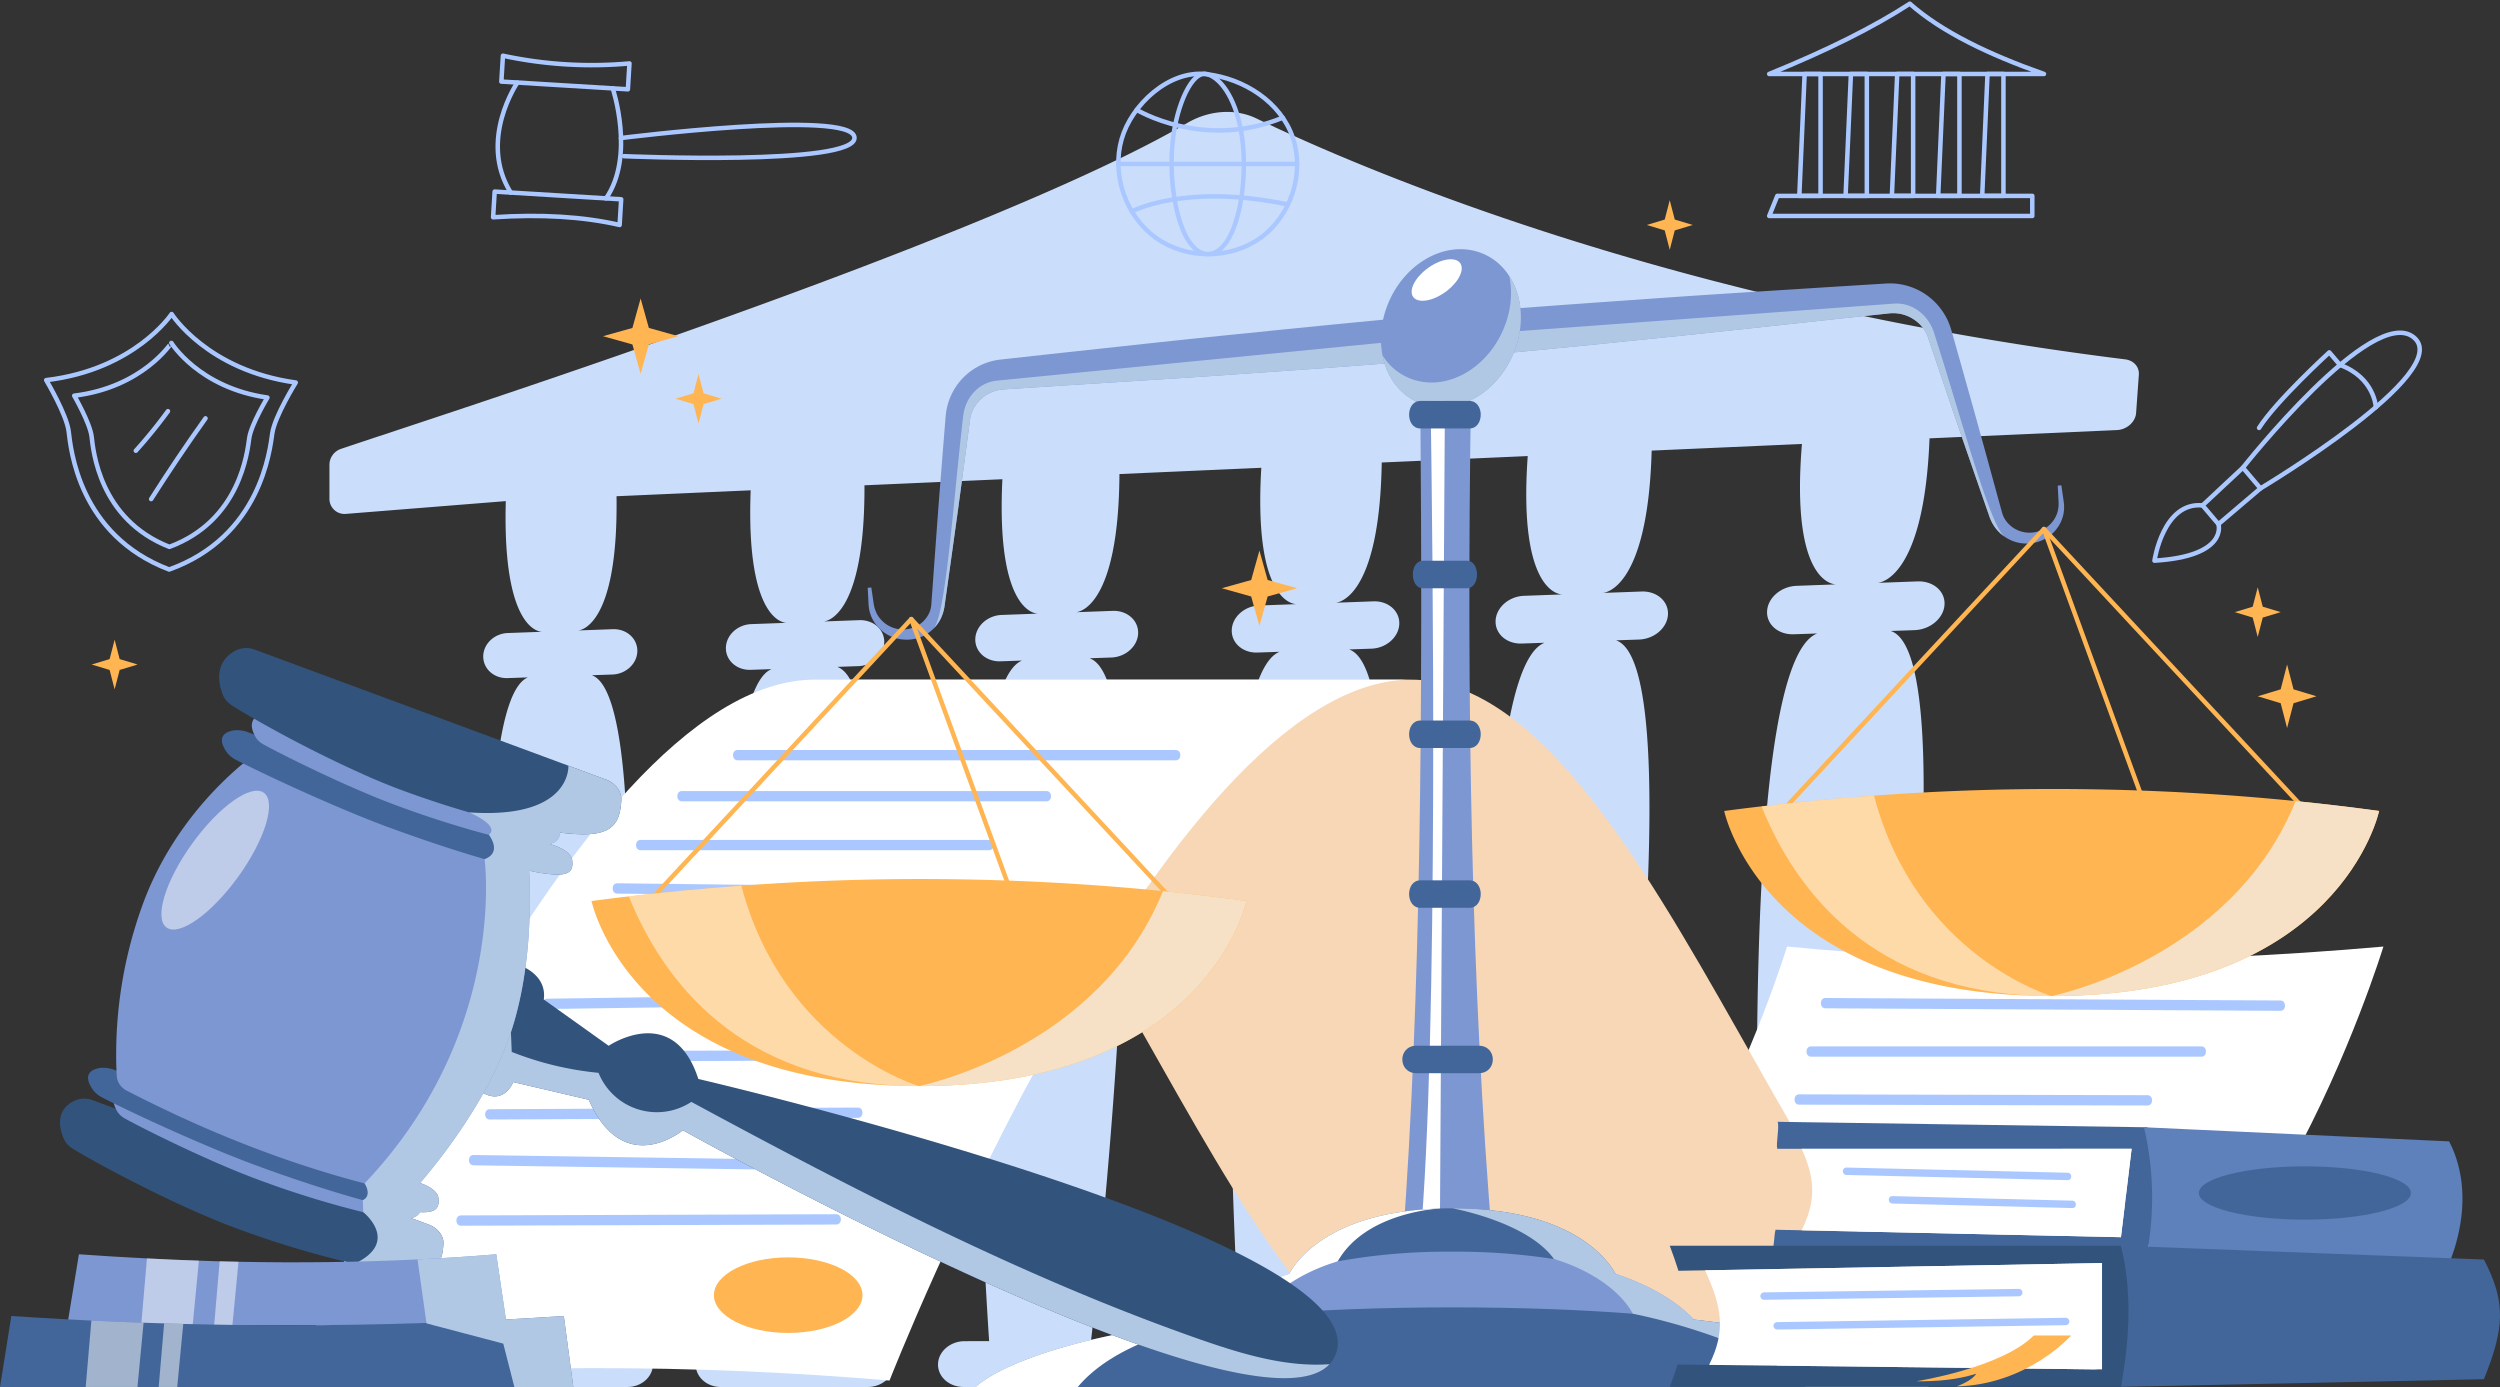 <svg xmlns="http://www.w3.org/2000/svg" xmlns:xlink="http://www.w3.org/1999/xlink" id="Group_281" data-name="Group 281" width="1002.144" height="555.983" viewBox="0 0 1002.144 555.983"><rect x="0" y="0" width="1002.144" height="555.983" fill="#333333" stroke="none"/><defs><clipPath id="clip-path"><rect id="Rectangle_245" data-name="Rectangle 245" width="1002.144" height="555.983" fill="none"></rect></clipPath><clipPath id="clip-path-3"><rect id="Rectangle_223" data-name="Rectangle 223" width="209.818" height="117.708" fill="none"></rect></clipPath><clipPath id="clip-path-4"><rect id="Rectangle_224" data-name="Rectangle 224" width="229.231" height="93.601" fill="none"></rect></clipPath><clipPath id="clip-path-5"><rect id="Rectangle_225" data-name="Rectangle 225" width="55.448" height="52.54" fill="none"></rect></clipPath><clipPath id="clip-path-6"><rect id="Rectangle_226" data-name="Rectangle 226" width="20.082" height="16.639" fill="none"></rect></clipPath><clipPath id="clip-path-7"><rect id="Rectangle_227" data-name="Rectangle 227" width="9.989" height="337.597" fill="none"></rect></clipPath><clipPath id="clip-path-8"><rect id="Rectangle_228" data-name="Rectangle 228" width="191.065" height="71.613" fill="none"></rect></clipPath><clipPath id="clip-path-9"><rect id="Rectangle_229" data-name="Rectangle 229" width="186.058" height="71.529" fill="none"></rect></clipPath><clipPath id="clip-path-10"><rect id="Rectangle_230" data-name="Rectangle 230" width="131.269" height="78.162" fill="none"></rect></clipPath><clipPath id="clip-path-11"><rect id="Rectangle_231" data-name="Rectangle 231" width="116.296" height="80.337" fill="none"></rect></clipPath><clipPath id="clip-path-13"><rect id="Rectangle_233" data-name="Rectangle 233" width="116.296" height="80.336" fill="none"></rect></clipPath><clipPath id="clip-path-14"><rect id="Rectangle_234" data-name="Rectangle 234" width="342.626" height="151.395" fill="none"></rect></clipPath><clipPath id="clip-path-15"><rect id="Rectangle_235" data-name="Rectangle 235" width="106.997" height="202.955" fill="none"></rect></clipPath><clipPath id="clip-path-16"><rect id="Rectangle_236" data-name="Rectangle 236" width="43.151" height="55.656" fill="none"></rect></clipPath><clipPath id="clip-path-17"><rect id="Rectangle_239" data-name="Rectangle 239" width="39.011" height="26.796" fill="none"></rect></clipPath><clipPath id="clip-path-18"><rect id="Rectangle_237" data-name="Rectangle 237" width="23.125" height="26.796" fill="none"></rect></clipPath><clipPath id="clip-path-19"><rect id="Rectangle_238" data-name="Rectangle 238" width="9.761" height="25.63" fill="none"></rect></clipPath><clipPath id="clip-path-20"><rect id="Rectangle_242" data-name="Rectangle 242" width="39.114" height="26.625" fill="none"></rect></clipPath><clipPath id="clip-path-21"><rect id="Rectangle_240" data-name="Rectangle 240" width="23.211" height="26.625" fill="none"></rect></clipPath><clipPath id="clip-path-22"><rect id="Rectangle_241" data-name="Rectangle 241" width="9.847" height="25.493" fill="none"></rect></clipPath><clipPath id="clip-path-23"><rect id="Rectangle_243" data-name="Rectangle 243" width="62.446" height="53.198" fill="none"></rect></clipPath></defs><g id="Group_280" data-name="Group 280" clip-path="url(#clip-path)"><g id="Group_279" data-name="Group 279"><g id="Group_278" data-name="Group 278" clip-path="url(#clip-path)"><path id="Path_443" data-name="Path 443" d="M799.817,126.354c-182.575-22.629-308.223-77.272-348.2-96.542-8.465-4.081-18.915-3.387-27.672,1.724C341.8,79.484,116.565,151.31,84.558,162.257a6.758,6.758,0,0,0-4.589,6.321v13.675a6.049,6.049,0,0,0,6.412,6.061l64.283-5.134c-1.43,52.195,13.853,52.4,14.6,52.376l-13.835.505c-5.4.2-9.793,4.4-9.809,9.386s4.335,8.861,9.728,8.678l8.176-.279c-29.246,12.245-8.016,266.537-8.016,266.537l-9.307.023c-5.478.015-9.923,4.028-9.936,8.96s4.4,8.917,9.872,8.917h57.324c5.565,0,10.128-4.034,10.182-9.015s-4.429-9.021-10.006-9.007l-9.434.023s24.486-256.936-5.063-267.312l8.255-.282c5.466-.185,9.943-4.4,9.994-9.428s-4.356-8.945-9.832-8.746l-13.946.51c.748-.033,16.177-1.366,15.435-53.807l53.775-2.371c-2,52.938,13.7,53.136,14.461,53.115l-14.22.52c-5.554.2-10.1,4.469-10.174,9.523s4.363,8.985,9.9,8.8l8.406-.286c-30.172,12.43-10.531,269.626-10.531,269.626l-9.558.023c-5.626.015-10.232,4.082-10.3,9.081s4.432,9.036,10.047,9.036h58.875c5.717,0,10.445-4.089,10.552-9.137S301.83,520,296.1,520.019l-9.69.025s27.366-259.914-2.89-270.423l8.486-.289c5.618-.19,10.263-4.472,10.366-9.566s-4.383-9.071-10.012-8.865l-14.334.523c.768-.033,16.634-1.392,16.415-54.584l55.289-2.437c-2.609,53.7,13.526,53.894,14.312,53.873l-14.621.535c-5.709.21-10.432,4.538-10.554,9.664s4.389,9.112,10.088,8.917l8.64-.294c-31.137,12.621-13.18,272.8-13.18,272.8l-9.819.025c-5.781.015-10.556,4.138-10.673,9.2v0c-.116,5.06,4.459,9.158,10.227,9.158h60.491c5.874,0,10.775-4.145,10.939-9.262s-4.485-9.269-10.371-9.254l-9.958.026s30.4-262.974-.591-273.62l8.726-.3c5.776-.2,10.6-4.541,10.755-9.71s-4.409-9.2-10.2-8.988l-14.74.54c.791-.035,17.115-1.422,17.445-55.385l56.87-2.508c-3.25,54.49,13.338,54.677,14.146,54.654l-15.037.552c-5.872.215-10.772,4.609-10.954,9.811s4.417,9.241,10.278,9.041l8.886-.3C428.7,256.4,444.865,519.644,444.865,519.644l-10.092.025c-5.942.015-10.891,4.195-11.064,9.33s4.485,9.286,10.414,9.286H496.3c6.039,0,11.12-4.2,11.342-9.391s-4.51-9.4-10.562-9.381l-10.235.025s33.6-266.12,1.84-276.906l8.975-.306c5.943-.2,10.944-4.614,11.163-9.859s-4.437-9.332-10.392-9.114l-15.163.555c.812-.035,17.613-1.452,18.525-56.209l58.52-2.581c-3.925,55.3,13.133,55.481,13.966,55.458l-15.473.566c-6.042.221-11.129,4.683-11.371,9.961s4.445,9.375,10.475,9.168l9.144-.31c-33.2,13.021-18.923,279.421-18.923,279.421l-10.376.026c-6.108.017-11.241,4.254-11.474,9.462s4.511,9.414,10.607,9.414h63.924c6.211,0,11.482-4.262,11.766-9.523s-4.538-9.53-10.76-9.515l-10.526.028s36.959-269.36,4.408-280.29l9.236-.315c6.115-.208,11.309-4.688,11.591-10.009s-4.465-9.469-10.594-9.244l-15.6.571c.836-.038,18.134-1.483,19.663-57.06l60.24-2.657c-4.639,56.135,12.912,56.31,13.769,56.285l-15.927.585c-6.221.228-11.5,4.758-11.809,10.115s4.472,9.512,10.678,9.3l9.411-.32c-34.3,13.231-22.034,282.879-22.034,282.879l-10.673.026c-6.282.017-11.607,4.315-11.9,9.6s4.538,9.548,10.807,9.548H708.3c6.388,0,11.858-4.322,12.207-9.66s-4.564-9.666-10.967-9.649L698.71,519s40.506-272.692,7.127-283.773l9.507-.324c6.3-.215,11.69-4.763,12.038-10.164s-4.492-9.609-10.8-9.378l-16.065.588c.862-.038,18.679-1.514,20.86-57.935l75.109-3.313c3.99-.175,7.436-3.245,7.7-6.856l1.1-15.326c.228-3.161-2.077-5.747-5.466-6.166" transform="translate(52.089 17.696)" fill="#cadefc"></path><path id="Path_444" data-name="Path 444" d="M488.437,229.77s-53.2,173.965-138.528,173.965H588.964c85.326,0,138.528-173.965,138.528-173.965-86.211,7.606-165.5,7.137-239.055,0" transform="translate(227.92 149.665)" fill="#fff"></path><path id="Path_445" data-name="Path 445" d="M626.237,243.259,484,242.476l-40.166-.221c-2.446-.013-2.449,4.12,0,4.135l142.237.783q20.082.109,40.166.221c2.446.013,2.449-4.122,0-4.135" transform="translate(287.903 157.797)" fill="#aac8ff"></path><path id="Path_446" data-name="Path 446" d="M596.827,254H440.345c-2.444,0-2.449,4.133,0,4.133H596.827c2.446,0,2.449-4.133,0-4.133" transform="translate(285.631 165.449)" fill="#aac8ff"></path><path id="Path_447" data-name="Path 447" d="M577.12,265.982q-54.267-.129-108.536-.261l-31.145-.074c-2.446,0-2.449,4.128,0,4.133q54.267.131,108.536.261,15.573.04,31.145.076c2.446,0,2.449-4.128,0-4.135" transform="translate(283.738 173.034)" fill="#aac8ff"></path><path id="Path_448" data-name="Path 448" d="M544.629,278.513l-111.841-.282c-2.446-.007-2.449,4.128,0,4.133l111.841.284c2.446,0,2.449-4.128,0-4.135" transform="translate(280.709 181.231)" fill="#aac8ff"></path><path id="Path_449" data-name="Path 449" d="M593.449,290.44l-129.168-.918-36.433-.259c-2.446-.017-2.447,4.117,0,4.135q64.584.458,129.168.918l36.433.258c2.446.018,2.449-4.115,0-4.133" transform="translate(277.491 188.417)" fill="#aac8ff"></path><path id="Path_450" data-name="Path 450" d="M547.024,301.4l-97.282-1.184-28-.34c-2.446-.03-2.447,4.1,0,4.133l97.282,1.184,28,.34c2.446.031,2.447-4.1,0-4.133" transform="translate(273.515 195.332)" fill="#aac8ff"></path><path id="Path_451" data-name="Path 451" d="M570.2,311.531l-120.424-1.2L415.639,310c-2.446-.023-2.447,4.11,0,4.135l120.424,1.2q17.069.171,34.137.339c2.446.025,2.448-4.109,0-4.133" transform="translate(269.539 201.921)" fill="#aac8ff"></path><path id="Path_452" data-name="Path 452" d="M436.831,164.982H197.776c99.132,0,165.9,280.955,251.228,280.955H688.059c-85.324,0-152.1-280.955-251.228-280.955" transform="translate(128.825 107.464)" fill="#f7d7b5"></path><path id="Path_453" data-name="Path 453" d="M310.214,445.937s109.96-280.954,209.091-280.954H280.249c-99.13,0-209.09,280.954-209.09,280.954,80.438-6.525,160.151-6.761,239.055,0" transform="translate(46.351 107.465)" fill="#fff"></path><path id="Path_454" data-name="Path 454" d="M355.441,182.06H179.76c-2.446,0-2.449,4.133,0,4.133H355.441c2.446,0,2.449-4.133,0-4.133" transform="translate(115.894 118.588)" fill="#aac8ff"></path><path id="Path_455" data-name="Path 455" d="M312.4,192.021H166.244c-2.446,0-2.449,4.133,0,4.133H312.4c2.446,0,2.449-4.133,0-4.133" transform="translate(107.09 125.076)" fill="#aac8ff"></path><path id="Path_456" data-name="Path 456" d="M295.9,203.88H156.216c-2.446,0-2.449,4.135,0,4.135H295.9c2.446,0,2.449-4.135,0-4.135" transform="translate(100.559 132.801)" fill="#aac8ff"></path><path id="Path_457" data-name="Path 457" d="M309.944,240.923l-137.516,1.935-38.883.547c-2.444.035-2.451,4.17,0,4.135L271.061,245.6q19.44-.275,38.883-.547c2.444-.035,2.451-4.17,0-4.135" transform="translate(85.791 156.929)" fill="#aac8ff"></path><path id="Path_458" data-name="Path 458" d="M264.657,254.915l-108.239.345-30.724.1c-2.444.008-2.449,4.142,0,4.133l108.241-.344q15.36-.05,30.722-.1c2.446-.008,2.449-4.143,0-4.135" transform="translate(80.678 166.044)" fill="#aac8ff"></path><path id="Path_459" data-name="Path 459" d="M267.194,268.853l-114.958.51-32.643.145c-2.446.01-2.451,4.145,0,4.133l114.958-.51,32.643-.144c2.444-.012,2.449-4.147,0-4.135" transform="translate(76.703 175.122)" fill="#aac8ff"></path><path id="Path_460" data-name="Path 460" d="M227.985,282l-112.319-1.633c-2.446-.035-2.447,4.1,0,4.135l112.319,1.632c2.446.036,2.447-4.1,0-4.133" transform="translate(74.146 182.622)" fill="#aac8ff"></path><path id="Path_461" data-name="Path 461" d="M263.1,294.744l-117.356.377-33.126.107c-2.444.008-2.449,4.142,0,4.133l117.358-.377,33.125-.106c2.444-.008,2.449-4.143,0-4.135" transform="translate(72.158 191.987)" fill="#aac8ff"></path><path id="Path_462" data-name="Path 462" d="M285.908,215.977l-105.544-1.222q-14.909-.171-29.817-.345c-2.446-.028-2.447,4.107,0,4.135l105.544,1.222q14.909.171,29.817.345c2.446.028,2.447-4.107,0-4.135" transform="translate(96.866 139.66)" fill="#aac8ff"></path><path id="Path_463" data-name="Path 463" d="M232.849,320.364c0,8.364-13.33,15.145-29.774,15.145S173.3,328.728,173.3,320.364s13.33-15.145,29.774-15.145,29.774,6.781,29.774,15.145" transform="translate(112.883 198.81)" fill="#ffb552"></path><path id="Path_464" data-name="Path 464" d="M441.761,76.226l1.75,17.831c-3.955.324-7.912.647-11.87.94q-33.787,2.71-67.63,5c-26.5,1.927-53.035,3.494-79.571,5.2l-19.7,1.28a14.658,14.658,0,0,0-11.858,8.024,12.322,12.322,0,0,0-1.149,3.562c-.026.162-.059.274-.1.484l-.079.67-.173,1.344-.352,2.654-1.41,10.686-2.868,21.327-2.971,21.319-1.5,10.646-.756,5.331a19.326,19.326,0,0,1-.575,3.039,15.565,15.565,0,0,1-1.174,3.01,15.2,15.2,0,0,1-2.946,3.939,15.008,15.008,0,0,1-5.981,3.565,15.553,15.553,0,0,1-11.054-.7,15.22,15.22,0,0,1-7.9-8.29l-.459-1.415c-.107-.5-.213-.978-.306-1.476l-.159-1.473-.061-1.354-.282-5.4,1.443-.124.788,5.357.19,1.343.251,1.212.362,1.171.457,1.1a11.892,11.892,0,0,0,6.772,5.981,12.023,12.023,0,0,0,8.542-.291,11.244,11.244,0,0,0,5.9-5.772,9.481,9.481,0,0,0,.619-1.983,16.588,16.588,0,0,0,.243-2.266l.4-5.38.774-10.774,1.582-21.532,1.688-21.511.865-10.749.23-2.693.1-1.336.063-.685.094-.831a24.068,24.068,0,0,1,1.747-6.65,24.8,24.8,0,0,1,19.44-15l20-2.206C309.6,89.516,336,86.539,362.436,83.938q39.653-4.092,79.325-7.712" transform="translate(137.197 49.651)" fill="#7d97d3"></path><g id="Group_217" data-name="Group 217" transform="translate(374.028 134.456)" style="mix-blend-mode: multiply;isolation: isolate"><g id="Group_216" data-name="Group 216"><g id="Group_215" data-name="Group 215" clip-path="url(#clip-path-3)"><path id="Path_465" data-name="Path 465" d="M436.313,81.421l-3.793,2.571-11.214,7.621q-33.787,2.71-67.63,5c-26.5,1.927-53.035,3.494-79.571,5.2l-19.7,1.28a14.658,14.658,0,0,0-11.858,8.024,12.269,12.269,0,0,0-1.148,3.562c-.028.162-.061.274-.1.484l-.079.67-.173,1.343-.352,2.655-1.409,10.686-2.868,21.327-2.971,21.319-1.5,10.646-.756,5.331a19.319,19.319,0,0,1-.575,3.039,15.563,15.563,0,0,1-1.174,3.01,15.2,15.2,0,0,1-2.946,3.939c5.129-4.454,8.121-52.011,12.143-85.9,1.047-7.411,6.551-13.008,13.442-13.678L432.305,81.812Z" transform="translate(-226.495 -81.421)" fill="#b1c8e5"></path></g></g></g><path id="Path_466" data-name="Path 466" d="M349.807,81.183l1.75,17.831c3.953-.355,7.905-.712,11.855-1.1q33.75-3.086,67.473-6.6c26.432-2.616,52.829-5.595,79.254-8.432l19.615-2.1a15.075,15.075,0,0,1,13.222,5.871,12.61,12.61,0,0,1,1.825,3.308c.058.152.112.259.19.457l.21.646.431,1.291.862,2.551,3.468,10.267,6.974,20.482,7.073,20.459,3.549,10.212,1.784,5.113a19.6,19.6,0,0,0,1.156,2.89,15.914,15.914,0,0,0,1.742,2.759,15.654,15.654,0,0,0,3.663,3.37,15.407,15.407,0,0,0,17.31-.078,14.708,14.708,0,0,0,6.155-9.5l.177-1.47c.008-.507.018-1,.012-1.5l-.13-1.475-.2-1.343-.774-5.359-1.443.124.269,5.4.074,1.354-.01,1.234-.129,1.214-.234,1.159a11.486,11.486,0,0,1-5.494,7.033,11.982,11.982,0,0,1-8.457,1.169,11.639,11.639,0,0,1-6.921-4.672,9.718,9.718,0,0,1-1-1.845,16.931,16.931,0,0,1-.68-2.186l-1.443-5.222-2.862-10.461-5.748-20.9-5.848-20.863-2.944-10.422-.75-2.608-.36-1.3-.2-.664-.253-.8a24.7,24.7,0,0,0-3.015-6.241,25.568,25.568,0,0,0-22.034-11.441L508.88,70.041c-26.538,1.709-53.073,3.275-79.571,5.218q-39.789,2.727-79.5,5.923" transform="translate(227.853 44.807)" fill="#7d97d3"></path><g id="Group_220" data-name="Group 220" transform="translate(574.524 121.671)" style="mix-blend-mode: multiply;isolation: isolate"><g id="Group_219" data-name="Group 219"><g id="Group_218" data-name="Group 218" clip-path="url(#clip-path-4)"><path id="Path_467" data-name="Path 467" d="M347.908,87.265l4.231,1.883L364.65,94.73q33.75-3.086,67.472-6.6c26.433-2.617,52.831-5.595,79.256-8.432l19.615-2.1a15.079,15.079,0,0,1,13.222,5.871,12.558,12.558,0,0,1,1.823,3.308c.06.152.114.258.192.457l.208.646.433,1.291.862,2.551,3.468,10.267,6.972,20.482,7.074,20.459,3.549,10.21,1.782,5.114a19.8,19.8,0,0,0,1.158,2.89,15.9,15.9,0,0,0,1.741,2.759,15.691,15.691,0,0,0,3.664,3.37c-5.912-3.5-18.115-49.757-28.669-82.4C546,77.771,539.495,73.2,532.589,73.718L351.924,86.967Z" transform="translate(-347.908 -73.679)" fill="#b1c8e5"></path></g></g></g><path id="Path_468" data-name="Path 468" d="M389.207,100.021c-5.864,16.95-22.234,27.177-36.566,22.843s-21.2-21.59-15.333-38.54,22.234-27.177,36.566-22.843,21.2,21.59,15.333,38.54" transform="translate(218.347 39.399)" fill="#7d97d3"></path><g id="Group_223" data-name="Group 223" transform="translate(554.207 110.716)" style="mix-blend-mode: multiply;isolation: isolate"><g id="Group_222" data-name="Group 222"><g id="Group_221" data-name="Group 221" clip-path="url(#clip-path-5)"><path id="Path_469" data-name="Path 469" d="M388.957,95.756c-5.859,16.938-22.236,27.168-36.571,22.833-8.878-2.685-14.88-10.309-16.781-19.76a23.173,23.173,0,0,0,12.836,9.844c14.336,4.336,30.706-5.877,36.571-22.833a35.69,35.69,0,0,0,1.428-18.8c4.9,7.578,6.148,18.213,2.517,28.712" transform="translate(-335.605 -67.046)" fill="#b1c8e5"></path></g></g></g><g id="Group_226" data-name="Group 226" transform="translate(565.863 103.926)" style="mix-blend-mode: soft-light;isolation: isolate"><g id="Group_225" data-name="Group 225"><g id="Group_224" data-name="Group 224" clip-path="url(#clip-path-6)"><path id="Path_470" data-name="Path 470" d="M354.949,76.9c-5.4,3.375-10.79,3.585-12.029.469s2.135-8.379,7.538-11.756,10.788-3.585,12.029-.469-2.135,8.381-7.538,11.756" transform="translate(-342.663 -62.933)" fill="#fff"></path></g></g></g><path id="Path_471" data-name="Path 471" d="M376.483,434.923H340.491c7.344-98.836,8.067-213.185,7.073-337.6h20.262c-1.785,121.673.168,236.02,8.657,337.6" transform="translate(221.785 63.395)" fill="#7d97d3"></path><g id="Group_229" data-name="Group 229" transform="translate(569.215 160.721)" style="mix-blend-mode: soft-light;isolation: isolate"><g id="Group_228" data-name="Group 228"><g id="Group_227" data-name="Group 227" clip-path="url(#clip-path-7)"><path id="Path_472" data-name="Path 472" d="M354.682,97.326l-2.044,337.6h-7.945c7.578-82.4,5.053-284.526,4.244-337.6Z" transform="translate(-344.693 -97.326)" fill="#fff"></path></g></g></g><path id="Path_473" data-name="Path 473" d="M370.987,253.837H346.1c-7.586,0-7.6,11.025,0,11.025h24.891c7.586,0,7.6-11.025,0-11.025" transform="translate(221.727 165.341)" fill="#42669a"></path><path id="Path_474" data-name="Path 474" d="M366.258,213.692h-19.7c-6.006,0-6.016,11.023,0,11.023h19.7c6.006,0,6.016-11.023,0-11.023" transform="translate(222.798 139.192)" fill="#42669a"></path><path id="Path_475" data-name="Path 475" d="M366.258,174.9h-19.7c-6.006,0-6.016,11.025,0,11.025h19.7c6.006,0,6.016-11.025,0-11.025" transform="translate(222.798 113.927)" fill="#42669a"></path><path id="Path_476" data-name="Path 476" d="M364.65,136.117H346.989c-5.382,0-5.392,11.025,0,11.025H364.65c5.382,0,5.392-11.025,0-11.025" transform="translate(223.386 88.662)" fill="#42669a"></path><path id="Path_477" data-name="Path 477" d="M366.258,97.329h-19.7c-6.006,0-6.016,11.025,0,11.025h19.7c6.006,0,6.016-11.025,0-11.025" transform="translate(222.798 63.397)" fill="#42669a"></path><path id="Path_478" data-name="Path 478" d="M444.855,321.215H312.46a16.744,16.744,0,0,1,.793-1.65c3.151-5.758,16.8-24.8,60.381-26.167a1.711,1.711,0,0,1,.2-.017c1.567-.05,3.169-.068,4.827-.068,47.559,0,62.126,20.274,65.4,26.252a16.729,16.729,0,0,1,.793,1.65" transform="translate(203.527 191.055)" fill="#42669a"></path><path id="Path_479" data-name="Path 479" d="M492.423,335.744H291.795a19.881,19.881,0,0,1,2.485-3.5c.307-.37.649-.791,1.045-1.212,4.412-4.8,13.65-12.394,31.388-18.32a151.725,151.725,0,0,1,19.466-5,246.913,246.913,0,0,1,45.939-3.874A256.629,256.629,0,0,1,432.87,306.8a.31.31,0,0,1,.073.017,156.08,156.08,0,0,1,24.581,5.894c17.721,5.927,26.959,13.521,31.371,18.32a22.944,22.944,0,0,1,3.529,4.715" transform="translate(190.066 197.908)" fill="#7d97d3"></path><path id="Path_480" data-name="Path 480" d="M618.983,349.265H236.835s17.036-18.1,94.29-27.043c5.654-.656,11.616-1.263,17.935-1.8.4-.033.756-.068,1.063-.1.216-.016.415-.033.629-.051l.594-.049c21.466-1.769,46.785-2.863,76.571-2.863,27.877,0,51.845.961,72.393,2.543,8.734.674,16.837,1.448,24.382,2.324,77.254,8.942,94.29,27.043,94.29,27.043" transform="translate(154.267 206.716)" fill="#42669a"></path><g id="Group_232" data-name="Group 232" transform="translate(582.185 484.368)" style="mix-blend-mode: multiply;isolation: isolate"><g id="Group_231" data-name="Group 231"><g id="Group_230" data-name="Group 230" clip-path="url(#clip-path-8)"><path id="Path_481" data-name="Path 481" d="M543.612,364.926H494.036c-10.158-10.052-27.769-17.461-42.68-22.328a245.107,245.107,0,0,0-26.417-7.038c-3.512-6.231-9.094-10.929-14.587-14.345a69.905,69.905,0,0,0-16.983-7.545.293.293,0,0,0-.071-.017c-10.661-14.968-40.752-20.34-40.752-20.34,47.559,0,62.128,20.274,65.406,26.25,17.719,5.928,26.957,13.521,31.369,18.32,77.254,8.942,94.29,27.043,94.29,27.043" transform="translate(-352.547 -293.313)" fill="#b1c8e5"></path></g></g></g><g id="Group_235" data-name="Group 235" transform="translate(391.102 484.452)" style="mix-blend-mode: soft-light;isolation: isolate"><g id="Group_234" data-name="Group 234"><g id="Group_233" data-name="Group 233" clip-path="url(#clip-path-9)"><path id="Path_482" data-name="Path 482" d="M422.893,293.364c-2.556.135-30.146,2.138-40.914,21.166a.017.017,0,0,0-.018.017,74.231,74.231,0,0,0-15.667,6.635c-5.98,3.435-12.065,8.267-14.947,14.666l-.594.051c-.18.017-.378.033-.631.049-.306.035-.665.068-1.062.1a186.812,186.812,0,0,0-18.981,3.015c-17,3.62-39.96,11.028-52.3,25.829H236.835s17.034-18.1,94.29-27.043c4.411-4.8,13.649-12.392,31.388-18.319,3.151-5.76,16.8-24.8,60.381-26.168" transform="translate(-236.835 -293.364)" fill="#fff"></path></g></g></g><path id="Path_483" data-name="Path 483" d="M155.18,267.766,264.21,150.279,373.456,267.766" transform="translate(101.079 97.887)" fill="none" stroke="#ffb552" stroke-linecap="round" stroke-linejoin="round" stroke-width="1.801"></path><line id="Line_16" data-name="Line 16" x2="42.869" y2="117.487" transform="translate(365.288 248.165)" fill="none" stroke="#ffb552" stroke-linecap="round" stroke-linejoin="round" stroke-width="1.801"></line><path id="Path_484" data-name="Path 484" d="M406.108,222.188S390.6,296.379,274.839,296.379c-1.331,0-2.644-.018-3.958-.036-112.136-1.668-127.294-74.155-127.294-74.155,4.985-.652,9.971-1.288,14.956-1.85q22.561-2.665,45.1-4.3a974.858,974.858,0,0,1,169.013,2.175q16.725,1.687,33.448,3.972" transform="translate(93.528 138.991)" fill="#ffb552"></path><g id="Group_238" data-name="Group 238" transform="translate(368.367 357.207)" style="mix-blend-mode: multiply;isolation: isolate"><g id="Group_237" data-name="Group 237"><g id="Group_236" data-name="Group 236" clip-path="url(#clip-path-10)"><path id="Path_485" data-name="Path 485" d="M354.337,220.282s-15.511,74.191-131.269,74.191c0,0,71.934-14.306,97.82-78.163q16.725,1.687,33.448,3.972" transform="translate(-223.068 -216.31)" fill="#f7e1c6"></path></g></g></g><g id="Group_241" data-name="Group 241" transform="translate(252.071 355.033)" opacity="0.5" style="mix-blend-mode: soft-light;isolation: isolate"><g id="Group_240" data-name="Group 240"><g id="Group_239" data-name="Group 239" clip-path="url(#clip-path-11)"><path id="Path_486" data-name="Path 486" d="M268.94,295.33c-1.331,0-2.644-.018-3.958-.036-68.127-1.523-98.679-42.173-112.338-76q22.561-2.665,45.1-4.3c16.96,64.509,71.192,80.337,71.192,80.337" transform="translate(-152.644 -214.993)" fill="#fff"></path></g></g></g><path id="Path_487" data-name="Path 487" d="M430.129,245.907l109.03-117.487L648.406,245.907" transform="translate(280.173 83.649)" fill="none" stroke="#ffb552" stroke-linecap="round" stroke-linejoin="round" stroke-width="1.801"></path><line id="Line_17" data-name="Line 17" x2="42.869" y2="117.487" transform="translate(819.332 212.069)" fill="none" stroke="#ffb552" stroke-linecap="round" stroke-linejoin="round" stroke-width="1.801"></line><path id="Path_488" data-name="Path 488" d="M681.058,200.33s-15.511,74.191-131.269,74.191c-1.331,0-2.644-.018-3.958-.036-112.136-1.668-127.294-74.155-127.294-74.155,4.986-.652,9.971-1.288,14.956-1.85q22.561-2.665,45.1-4.3A974.69,974.69,0,0,1,647.61,196.36q16.725,1.684,33.448,3.97" transform="translate(272.622 124.754)" fill="#ffb552"></path><g id="Group_244" data-name="Group 244" transform="translate(822.411 321.112)" style="mix-blend-mode: multiply;isolation: isolate"><g id="Group_243" data-name="Group 243"><g id="Group_242" data-name="Group 242" clip-path="url(#clip-path-10)"><path id="Path_489" data-name="Path 489" d="M629.287,198.423s-15.511,74.191-131.269,74.191c0,0,71.934-14.306,97.82-78.161q16.725,1.684,33.448,3.97" transform="translate(-498.018 -194.451)" fill="#f7e1c6"></path></g></g></g><g id="Group_247" data-name="Group 247" transform="translate(706.115 318.937)" opacity="0.5" style="mix-blend-mode: soft-light;isolation: isolate"><g id="Group_246" data-name="Group 246"><g id="Group_245" data-name="Group 245" clip-path="url(#clip-path-13)"><path id="Path_490" data-name="Path 490" d="M543.89,273.471c-1.331,0-2.644-.018-3.958-.036-68.127-1.523-98.679-42.171-112.338-76q22.561-2.665,45.1-4.3c16.96,64.509,71.192,80.337,71.192,80.337" transform="translate(-427.594 -193.136)" fill="#fff"></path></g></g></g><path id="Path_491" data-name="Path 491" d="M580.551,324.36H430.2c.765-1.939.746-6.855,1.328-8.779l138.447,2.977,4.275-35.437H432.212c-.581-1.926.918-8.888.154-10.812l148.185,2.195c4.855,14.256,4.107,32.975,0,49.855" transform="translate(280.219 177.375)" fill="#42669a"></path><path id="Path_492" data-name="Path 492" d="M642.74,328.3,521.785,323.5a123.43,123.43,0,0,0-1.352-49.868l122.307,5.664c7.52,14.411,6.759,32.2,0,49.009" transform="translate(338.993 178.233)" fill="#5e80bb"></path><path id="Path_493" data-name="Path 493" d="M565.338,314.295l-128.014-2.753c5.474-11.031,5.862-20.034,0-32.684H569.612Z" transform="translate(284.859 181.639)" fill="#fff"></path><path id="Path_494" data-name="Path 494" d="M618.766,293.8c0,5.9-19.03,10.679-42.5,10.679s-42.5-4.781-42.5-10.679,19.03-10.679,42.5-10.679,42.5,4.782,42.5,10.679" transform="translate(347.672 184.417)" fill="#42669a"></path><path id="Path_495" data-name="Path 495" d="M537.453,285.487l-88.677-2.071c-1.914-.045-1.914,2.93,0,2.974l88.677,2.071c1.916.045,1.914-2.93,0-2.974" transform="translate(291.384 184.608)" fill="#aac8ff"></path><path id="Path_496" data-name="Path 496" d="M532.073,292.169q-36.073-.909-72.148-1.822c-1.916-.048-1.914,2.928,0,2.976l72.148,1.82c1.915.05,1.914-2.926,0-2.974" transform="translate(298.645 189.123)" fill="#aac8ff"></path><path id="Path_497" data-name="Path 497" d="M586.178,358.96H405.317c.92-2.332,2.428-6.634,3.128-8.947L578.6,351.982V309.353l-169.79,3.085c-.7-2.314-2.571-7.732-3.491-10.047H586.178c5.839,17.149,4.939,36.264,0,56.569" transform="translate(264.011 196.968)" fill="#32547c"></path><path id="Path_498" data-name="Path 498" d="M660.344,355.9l-145.5,3.057c3.731-20.183,4.351-39.26,0-56.566l145.5,5.537c9.046,17.334,8.131,27.75,0,47.972" transform="translate(335.353 196.966)" fill="#42669a"></path><path id="Path_499" data-name="Path 499" d="M573.019,349.235l-157.511-1.823c6.584-13.269,5.428-22.7-1.623-37.914l159.134-2.892Z" transform="translate(269.592 199.714)" fill="#fff"></path><path id="Path_500" data-name="Path 500" d="M530.953,312.869l-79.616,1.082-22.589.307a1.489,1.489,0,0,0,0,2.976l79.616-1.083,22.589-.307a1.488,1.488,0,0,0,0-2.974" transform="translate(278.338 203.793)" fill="#aac8ff"></path><path id="Path_501" data-name="Path 501" d="M547.669,319.879l-90.137,1.359-25.595.386a1.488,1.488,0,0,0,0,2.974l90.137-1.359,25.595-.386a1.488,1.488,0,0,0,0-2.974" transform="translate(280.414 208.359)" fill="#aac8ff"></path><path id="Path_502" data-name="Path 502" d="M512.291,324.171h14.971s-17.343,19.736-45.93,20.416c3.752-1.389,6.506-3.053,7.93-5.086-7.6,2.4-15.731,3.131-24.12,3.04,0,0,34.147-5.321,47.148-18.37" transform="translate(302.979 211.155)" fill="#ffb552"></path><path id="Path_503" data-name="Path 503" d="M460.42,390.079a11.953,11.953,0,0,1-2.538,4.128c-31.056,33.49-259.223-93.773-259.223-93.773s-23.732,19.724-37.742-12.228l-30.261-7.086s-4.388,11.421-15.4,2.033l18.064-48.821s10.975,3.583,9.585,13.682l26.017,18.558s25.953-17.643,35.939,13.3c0,0,272.846,63.489,255.559,110.209" transform="translate(75.074 152.636)" fill="#32547c"></path><g id="Group_250" data-name="Group 250" transform="translate(190.33 401.063)" style="mix-blend-mode: multiply;isolation: isolate"><g id="Group_249" data-name="Group 249"><g id="Group_248" data-name="Group 248" clip-path="url(#clip-path-14)"><path id="Path_504" data-name="Path 504" d="M457.882,388.647c-31.054,33.49-259.222-93.773-259.222-93.773s-23.733,19.724-37.742-12.228l-30.263-7.084s-4.388,11.419-15.4,2.033l12.778-34.535c.393-.071.8-.137,1.2-.192q.406,10.312.822,20.6a127.476,127.476,0,0,0,34.794,8.386,25.2,25.2,0,0,0,37.207,11.654c65.855,35.587,134.175,70.928,204.88,95.542,16.4,5.707,33.9,10.848,50.943,9.6" transform="translate(-115.256 -242.867)" fill="#b1c8e5"></path></g></g></g><path id="Path_505" data-name="Path 505" d="M159.8,335.869c-5.443.913-15.333-.335-27.193-2.986l-.018.008a384.092,384.092,0,0,1-47.657-14.345C59.952,309.272,28.107,292,19.6,286.7a9.046,9.046,0,0,1-3.559-4.008c-1.708-4-3.547-11.535,4.556-15.269a9.5,9.5,0,0,1,7.16-.074l108.178,40.027.028.01,26.3,9.73c3.668,1.357,6.178,4.51,6.008,7.671-.261,4.946-1.082,9.822-8.475,11.079" transform="translate(9.49 173.714)" fill="#32547c"></path><path id="Path_506" data-name="Path 506" d="M150.5,314.019a4.785,4.785,0,0,1-3.635,2.366,12.488,12.488,0,0,1-1.729.22c-3.587.223-9.8-.761-17.438-2.57l-.015,0a382.844,382.844,0,0,1-42.341-13.115c-20.171-7.481-46.223-20.531-53.224-24.452a8.077,8.077,0,0,1-3.029-2.781c-.193-.337-.408-.7-.594-1.1a9.59,9.59,0,0,1-.783-2.168c-.553-2.319-.081-4.835,3.63-6.123.134-.061.256-.094.385-.14a9.042,9.042,0,0,1,5.626.391l108.581,40.176a11.6,11.6,0,0,1,1.323.583c2.272,1.186,3.816,3.009,3.871,4.7a8.068,8.068,0,0,1-.628,4.01" transform="translate(17.927 171.874)" fill="#7d97d3"></path><path id="Path_507" data-name="Path 507" d="M155.6,317.113c-.347,0-.708-.012-1.093-.045-4.858-.279-13.1-2.077-22.974-4.791l-.028-.01c-13.044-3.6-28.927-8.793-43.55-14.22-12.126-4.5-26.189-10.582-37.939-15.932-7.34-3.341-13.794-6.419-18.3-8.648-1.945-.954-3.532-1.762-4.675-2.357a10.664,10.664,0,0,1-3.569-2.87c-1.947-2.66-4.4-7.514,2.282-8.907a12.152,12.152,0,0,1,6.282.758l123.628,45.745c3.374,1.248,5.912,3.471,6.133,5.4.322,3.03.135,5.937-6.2,5.877" transform="translate(13.924 168.825)" fill="#42669a"></path><path id="Path_508" data-name="Path 508" d="M185.578,297.21c-9.163,25.492-27.477,48.554-35.531,57.94-.419.487-.827.946-1.186,1.361a6.868,6.868,0,0,1-2.033,1.6,7.19,7.19,0,0,1-4.829.624q-7.121-1.58-14.207-3.425c-32.3-8.415-64.1-21.057-95.489-37.258a6.823,6.823,0,0,1-1.39-.953,7.042,7.042,0,0,1-2.465-4.9c-.038-.624-.084-1.314-.119-2.079a175.6,175.6,0,0,1,10.7-67.128c10.8-29.19,30.522-48.129,40.065-56.011,3.354-2.766,5.443-4.17,5.443-4.17l94.81,36.051,13.98,5.316s.221,2.1.408,5.755c.667,12.205,1.042,41.7-8.156,67.285" transform="translate(18.357 119.072)" fill="#7d97d3"></path><path id="Path_509" data-name="Path 509" d="M188.078,235.158a60.252,60.252,0,0,1-11.072-1.608c-5.085-1.083-11.183-2.682-17.845-4.6-12.024-3.494-25.857-8.1-38.728-12.858C99.643,208.4,73.173,196.008,62.365,190.6c-1.126-.557-2.084-1.052-2.842-1.443a10.525,10.525,0,0,1-3.569-2.87c-1.934-2.655-4.4-7.514,2.3-8.9a12.162,12.162,0,0,1,6.283.76l123.613,45.738c3.374,1.248,5.927,3.476,6.133,5.4.322,3.03.149,5.942-6.2,5.877" transform="translate(35.086 115.445)" fill="#42669a"></path><path id="Path_510" data-name="Path 510" d="M180.528,225.549a11.291,11.291,0,0,1-1.782.233c-4.363.264-12.63-1.26-22.579-3.846l-.013,0c-11.312-2.933-24.8-7.235-37.2-11.839-20.171-7.481-46.223-20.533-53.224-24.453a7.92,7.92,0,0,1-3.024-2.794c-.206-.342-.4-.712-.6-1.115-.935-1.927-1.59-4.439-.074-6.353a6.405,6.405,0,0,1,3.314-2.061,9.162,9.162,0,0,1,5.626.391l108.581,40.176c2.971,1.1,5.124,3.29,5.189,5.3a16.207,16.207,0,0,1-.04,1.864c-.2,2.072-1.06,3.851-4.17,4.5" transform="translate(39.816 112.709)" fill="#7d97d3"></path><path id="Path_511" data-name="Path 511" d="M205.06,231.454c-3.527.746-8.8.629-15.207-.163-10.09-1.26-23.033-4.2-36.485-8.115l-.028-.01c-3.379-.984-6.8-2.03-10.2-3.116-5.671-1.816-11.323-3.767-16.8-5.795-4.087-1.511-8.343-3.243-12.649-5.1A498.827,498.827,0,0,1,67.184,185.62c-3.952-2.261-7.065-4.133-8.992-5.393a9.217,9.217,0,0,1-3.635-4.444c-1.67-4.485-3.354-13,5.339-17.514a9.507,9.507,0,0,1,7.6-.319l140.8,52.1c3.851,1.423,6.387,4.931,6.107,8.521-.441,5.644-1.47,11.213-9.348,12.884" transform="translate(34.661 102.468)" fill="#32547c"></path><g id="Group_253" data-name="Group 253" transform="translate(142.093 306.925)" style="mix-blend-mode: multiply;isolation: isolate"><g id="Group_252" data-name="Group 252"><g id="Group_251" data-name="Group 251" clip-path="url(#clip-path-15)"><path id="Path_512" data-name="Path 512" d="M183.673,212.858c-3.527.746-8.8.629-15.207-.163-.2,2.072-1.06,3.851-4.168,4.5l2.887,1.068c3.374,1.248,5.925,3.476,6.132,5.4.324,3.03.149,5.942-6.2,5.877a60.231,60.231,0,0,1-11.072-1.608c.666,12.207,1.04,41.7-8.158,67.287-9.16,25.492-27.475,48.552-35.529,57.94l1.184.438c3.375,1.248,5.914,3.471,6.133,5.4.324,3.032.135,5.937-6.2,5.877-.348,0-.708-.012-1.095-.045a4.77,4.77,0,0,1-3.633,2.366l6.959,2.574c3.668,1.357,6.179,4.51,6.008,7.671-.259,4.944-1.082,9.822-8.475,11.079-5.445.913-15.333-.335-27.193-2.986,18.256-8.635,4.041-20.264,3.534-20.688l-.015,0-.185-4.812c3.94-1.907.725-6.713.725-6.713,1.017-1.08,2.016-2.15,2.986-3.232.931-1.017,1.83-2.031,2.715-3.05,51.229-59.018,42.394-123.7,42.394-123.7,3.993-1.5,4.148-4.272,3.456-6.47a11.841,11.841,0,0,0-1.719-3.281l-.013,0c2.612-2.18-.281-4.769-3.291-6.619a38.534,38.534,0,0,0-4.652-2.378c10.468.712,18.183-.129,23.879-1.81,16.745-4.9,15.941-16.91,15.941-16.91l15.115,5.593c3.851,1.423,6.387,4.931,6.107,8.521-.441,5.644-1.47,11.213-9.348,12.884" transform="translate(-86.046 -185.862)" fill="#b1c8e5"></path></g></g></g><g id="Group_256" data-name="Group 256" transform="translate(64.694 316.967)" opacity="0.5" style="mix-blend-mode: soft-light;isolation: isolate"><g id="Group_255" data-name="Group 255"><g id="Group_254" data-name="Group 254" clip-path="url(#clip-path-16)"><path id="Path_513" data-name="Path 513" d="M70.019,226.358c-10.757,14.928-23.628,24.08-28.745,20.442s-.547-18.69,10.21-33.619S75.11,189.1,80.229,192.74s.547,18.69-10.21,33.619" transform="translate(-39.176 -191.942)" fill="#fff"></path></g></g></g><path id="Path_514" data-name="Path 514" d="M192.515,332.926H16.331l.377-2.35L21,304.466q13.691.976,27.261,1.663,10.448.567,20.827.892c2.778.1,5.557.19,8.32.276,2.538.068,5.061.119,7.565.17q36.388.748,71.76-.943,15.905-.746,31.566-2.058l3.877,26.126Z" transform="translate(10.637 198.319)" fill="#7d97d3"></path><g id="Group_265" data-name="Group 265" transform="translate(56.595 504.448)" opacity="0.5"><g id="Group_264" data-name="Group 264"><g id="Group_263" data-name="Group 263" clip-path="url(#clip-path-17)"><g id="Group_259" data-name="Group 259" style="mix-blend-mode: soft-light;isolation: isolate"><g id="Group_258" data-name="Group 258"><g id="Group_257" data-name="Group 257" clip-path="url(#clip-path-18)"><path id="Path_515" data-name="Path 515" d="M57.4,306.365,54.911,332.27H34.271l2.3-26.8q10.451.565,20.829.892" transform="translate(-34.272 -305.473)" fill="#fff"></path></g></g></g><g id="Group_262" data-name="Group 262" transform="translate(29.25 1.167)" style="mix-blend-mode: soft-light;isolation: isolate"><g id="Group_261" data-name="Group 261"><g id="Group_260" data-name="Group 260" clip-path="url(#clip-path-19)"><path id="Path_516" data-name="Path 516" d="M61.745,306.351,59.309,331.81H51.984l2.2-25.631c2.538.069,5.06.121,7.565.172" transform="translate(-51.984 -306.179)" fill="#fff"></path></g></g></g></g></g></g><path id="Path_517" data-name="Path 517" d="M229.813,347.906H0l4.546-28.461q11.4.773,22.8,1.372c3.088.172,6.193.327,9.281.464q10.473.515,20.929.875c2.745.1,5.489.2,8.234.258,2.556.1,5.113.172,7.669.223q21,.54,42.014.532,27.738,0,55.479-.926,15.93-.54,31.857-1.407c7.738-.395,15.458-.875,23.2-1.39Z" transform="translate(0 208.076)" fill="#42669a"></path><g id="Group_274" data-name="Group 274" transform="translate(34.345 529.358)" opacity="0.5"><g id="Group_273" data-name="Group 273"><g id="Group_272" data-name="Group 272" clip-path="url(#clip-path-20)"><g id="Group_268" data-name="Group 268" style="mix-blend-mode: soft-light;isolation: isolate"><g id="Group_267" data-name="Group 267"><g id="Group_266" data-name="Group 266" clip-path="url(#clip-path-21)"><path id="Path_518" data-name="Path 518" d="M44.01,321.432l-2.454,25.75H20.8l2.282-26.625q10.47.515,20.929.875" transform="translate(-20.798 -320.557)" fill="#fff"></path></g></g></g><g id="Group_271" data-name="Group 271" transform="translate(29.267 1.132)" style="mix-blend-mode: soft-light;isolation: isolate"><g id="Group_270" data-name="Group 270"><g id="Group_269" data-name="Group 269" clip-path="url(#clip-path-22)"><path id="Path_519" data-name="Path 519" d="M48.368,321.466l-2.419,25.269H38.521L40.7,321.243c2.556.1,5.113.172,7.669.223" transform="translate(-38.52 -321.242)" fill="#fff"></path></g></g></g></g></g></g><g id="Group_277" data-name="Group 277" transform="translate(167.366 502.784)" style="mix-blend-mode: multiply;isolation: isolate"><g id="Group_276" data-name="Group 276"><g id="Group_275" data-name="Group 275" clip-path="url(#clip-path-23)"><path id="Path_520" data-name="Path 520" d="M163.8,357.664H140.173l-4.444-17.379-27.911-7.358-2.865-.755-.017-.172-3.585-25.476q15.9-.748,31.566-2.059l3.876,26.128c7.738-.395,15.458-.875,23.2-1.39Z" transform="translate(-101.349 -304.465)" fill="#b1c8e5"></path></g></g></g><path id="Path_521" data-name="Path 521" d="M272.8,44.059c-4.128,14.345,1.636,31.014,13.8,39.676s29.855,8.635,41.941-.127,17.6-25.641,12.948-39.826C336.68,29.14,321.685,19.794,306.8,18.06,291.716,16.306,276.738,30.372,272.8,44.059Z" transform="translate(176.83 11.667)" fill="none" stroke="#aac8ff" stroke-linecap="round" stroke-linejoin="round" stroke-width="1.801"></path><path id="Path_522" data-name="Path 522" d="M284.936,44.059c-1.668,14.345.661,31.014,5.575,39.676s12.068,8.635,16.951-.127,7.116-25.641,5.235-39.826c-1.942-14.641-8-23.988-14.02-25.722C292.582,16.306,286.528,30.372,284.936,44.059Z" transform="translate(185.25 11.667)" fill="none" stroke="#aac8ff" stroke-linecap="round" stroke-linejoin="round" stroke-width="1.801"></path><line id="Line_18" data-name="Line 18" x2="71.654" transform="translate(448.303 65.725)" fill="none" stroke="#aac8ff" stroke-linecap="round" stroke-linejoin="round" stroke-width="1.801"></line><path id="Path_523" data-name="Path 523" d="M275.927,26.662s26.68,16.24,58.533,3.164" transform="translate(179.73 17.367)" fill="none" stroke="#aac8ff" stroke-linecap="round" stroke-linejoin="round" stroke-width="1.801"></path><path id="Path_524" data-name="Path 524" d="M274.746,53.69s21.311-11.47,62.567-2.763" transform="translate(178.961 31.046)" fill="none" stroke="#aac8ff" stroke-linecap="round" stroke-linejoin="round" stroke-width="1.801"></path><path id="Path_525" data-name="Path 525" d="M429.458,29.06Q464.119,14.983,485.818.9C498.6,12.177,517.39,21.244,539.6,29.06Z" transform="translate(279.735 0.587)" fill="none" stroke="#aac8ff" stroke-linecap="round" stroke-linejoin="round" stroke-width="1.801"></path><path id="Path_526" data-name="Path 526" d="M438.9,17.953l-2.129,48.876h8.516V17.953Z" transform="translate(284.497 11.694)" fill="none" stroke="#aac8ff" stroke-linecap="round" stroke-linejoin="round" stroke-width="1.801"></path><path id="Path_527" data-name="Path 527" d="M450.135,17.953,448,66.829h8.518V17.953Z" transform="translate(291.816 11.694)" fill="none" stroke="#aac8ff" stroke-linecap="round" stroke-linejoin="round" stroke-width="1.801"></path><path id="Path_528" data-name="Path 528" d="M461.371,17.953l-2.129,48.876h8.518V17.953Z" transform="translate(299.136 11.694)" fill="none" stroke="#aac8ff" stroke-linecap="round" stroke-linejoin="round" stroke-width="1.801"></path><path id="Path_529" data-name="Path 529" d="M472.609,17.953,470.48,66.829H479V17.953Z" transform="translate(306.456 11.694)" fill="none" stroke="#aac8ff" stroke-linecap="round" stroke-linejoin="round" stroke-width="1.801"></path><path id="Path_530" data-name="Path 530" d="M483.293,17.953l-2.129,48.876h8.518V17.953Z" transform="translate(313.415 11.694)" fill="none" stroke="#aac8ff" stroke-linecap="round" stroke-linejoin="round" stroke-width="1.801"></path><path id="Path_531" data-name="Path 531" d="M432.72,47.55h102.2V55.6H429.459Z" transform="translate(279.736 30.973)" fill="none" stroke="#aac8ff" stroke-linecap="round" stroke-linejoin="round" stroke-width="1.801"></path><path id="Path_532" data-name="Path 532" d="M60.5,178.642c36.674-13.17,40.371-47.86,41.344-54.624s9.4-20.325,9.4-20.325C75.786,98.8,61.49,76.227,61.49,76.227s-14.727,22.29-50.276,26.5c0,0,8.164,13.723,9.007,20.5S24.091,164.768,60.5,178.642Z" transform="translate(7.304 49.652)" fill="none" stroke="#aac8ff" stroke-linecap="round" stroke-linejoin="round" stroke-width="1.801"></path><path id="Path_533" data-name="Path 533" d="M56.16,165c28.4-10.523,31.267-38.221,32.022-43.621s7.281-16.23,7.281-16.23c-27.452-3.9-38.515-21.917-38.515-21.917S45.54,101.028,18.017,104.4c0,0,6.318,10.954,6.969,16.367S27.973,153.928,56.16,165Z" transform="translate(11.736 54.212)" fill="none" stroke="#aac8ff" stroke-linecap="round" stroke-linejoin="round" stroke-width="1.801"></path><path id="Path_534" data-name="Path 534" d="M32.974,115.665A198.436,198.436,0,0,0,45.846,99.812" transform="translate(21.478 65.014)" fill="none" stroke="#aac8ff" stroke-linecap="round" stroke-linejoin="round" stroke-width="1.801"></path><path id="Path_535" data-name="Path 535" d="M36.687,133.911q10.463-16.467,21.795-32.362" transform="translate(23.897 66.146)" fill="none" stroke="#aac8ff" stroke-linecap="round" stroke-linejoin="round" stroke-width="1.801"></path><path id="Path_536" data-name="Path 536" d="M551.5,143.157l-7.051-8.295S596.5,68.84,613.032,82.684,551.5,143.157,551.5,143.157Z" transform="translate(354.635 52.615)" fill="none" stroke="#aac8ff" stroke-linecap="round" stroke-linejoin="round" stroke-width="1.801"></path><path id="Path_537" data-name="Path 537" d="M557.879,121.823l-16.852,14.326-6.379-7.505,16.18-15.115" transform="translate(348.253 73.948)" fill="none" stroke="#aac8ff" stroke-linecap="round" stroke-linejoin="round" stroke-width="1.801"></path><path id="Path_538" data-name="Path 538" d="M548.626,130.213s4.109,12.836-25.644,14.654c0,0,3.453-23.686,19.265-22.158" transform="translate(340.654 79.883)" fill="none" stroke="#aac8ff" stroke-linecap="round" stroke-linejoin="round" stroke-width="1.801"></path><path id="Path_539" data-name="Path 539" d="M595.2,107.5s-.533-11.834-14.382-16.92l-4.29-5.047s-21.365,19.522-28.161,30.288" transform="translate(357.19 55.715)" fill="none" stroke="#aac8ff" stroke-linecap="round" stroke-linejoin="round" stroke-width="1.801"></path><path id="Path_540" data-name="Path 540" d="M122.335,13.527a169.277,169.277,0,0,0,50.714,3.09l-.631,10.366L121.7,23.893Z" transform="translate(79.274 8.811)" fill="none" stroke="#aac8ff" stroke-linecap="round" stroke-linejoin="round" stroke-width="1.801"></path><path id="Path_541" data-name="Path 541" d="M149.8,21.451s9.045,27.109-2.687,44.1" transform="translate(95.826 13.972)" fill="none" stroke="#aac8ff" stroke-linecap="round" stroke-linejoin="round" stroke-width="1.801"></path><path id="Path_542" data-name="Path 542" d="M120.325,46.508l50.714,3.09-.628,10.29Q148.585,54.869,119.7,56.8Z" transform="translate(77.967 30.294)" fill="none" stroke="#aac8ff" stroke-linecap="round" stroke-linejoin="round" stroke-width="1.801"></path><path id="Path_543" data-name="Path 543" d="M150.73,35.582s92.764-11.688,93.613-.213-92.387,7.487-92.387,7.487" transform="translate(98.181 19.752)" fill="none" stroke="#aac8ff" stroke-linecap="round" stroke-linejoin="round" stroke-width="1.801"></path><path id="Path_544" data-name="Path 544" d="M128.708,20.041s-15.787,23.013-2.687,44.1" transform="translate(78.7 13.054)" fill="none" stroke="#aac8ff" stroke-linecap="round" stroke-linejoin="round" stroke-width="1.801"></path><path id="Path_545" data-name="Path 545" d="M161.466,72.457l3.3,11.806,11.807,3.3L164.77,90.873l-3.3,11.806-3.3-11.806-11.806-3.306,11.806-3.3Z" transform="translate(95.332 47.196)" fill="#ffb552"></path><path id="Path_546" data-name="Path 546" d="M311.675,133.642l3.3,11.806,11.807,3.3-11.807,3.306-3.3,11.806-3.3-11.806-11.807-3.306,11.807-3.3Z" transform="translate(193.172 87.05)" fill="#ffb552"></path><path id="Path_547" data-name="Path 547" d="M173.191,90.758l2.013,7.775,7.2,2.176-7.2,2.177-2.013,7.775-2.013-7.775-7.2-2.177,7.2-2.176Z" transform="translate(106.814 59.117)" fill="#ffb552"></path><path id="Path_548" data-name="Path 548" d="M551.677,142.564l2.013,7.775,7.2,2.176-7.2,2.177-2.013,7.775-2.013-7.775-7.195-2.177,7.195-2.176Z" transform="translate(353.347 92.862)" fill="#ffb552"></path><path id="Path_549" data-name="Path 549" d="M408.949,48.584l2.013,7.775,7.2,2.176-7.2,2.177-2.013,7.775-2.013-7.775-7.2-2.177,7.2-2.176Z" transform="translate(260.379 31.646)" fill="#ffb552"></path><path id="Path_550" data-name="Path 550" d="M559.822,161.309l2.576,9.945,9.2,2.784-9.2,2.783-2.576,9.945-2.576-9.945-9.2-2.783,9.2-2.784Z" transform="translate(356.979 105.071)" fill="#ffb552"></path><path id="Path_551" data-name="Path 551" d="M31.458,155.283l2.013,7.775,7.2,2.177-7.2,2.177-2.013,7.775-2.013-7.775-7.2-2.177,7.2-2.177Z" transform="translate(14.493 101.146)" fill="#ffb552"></path></g></g></g></svg>
